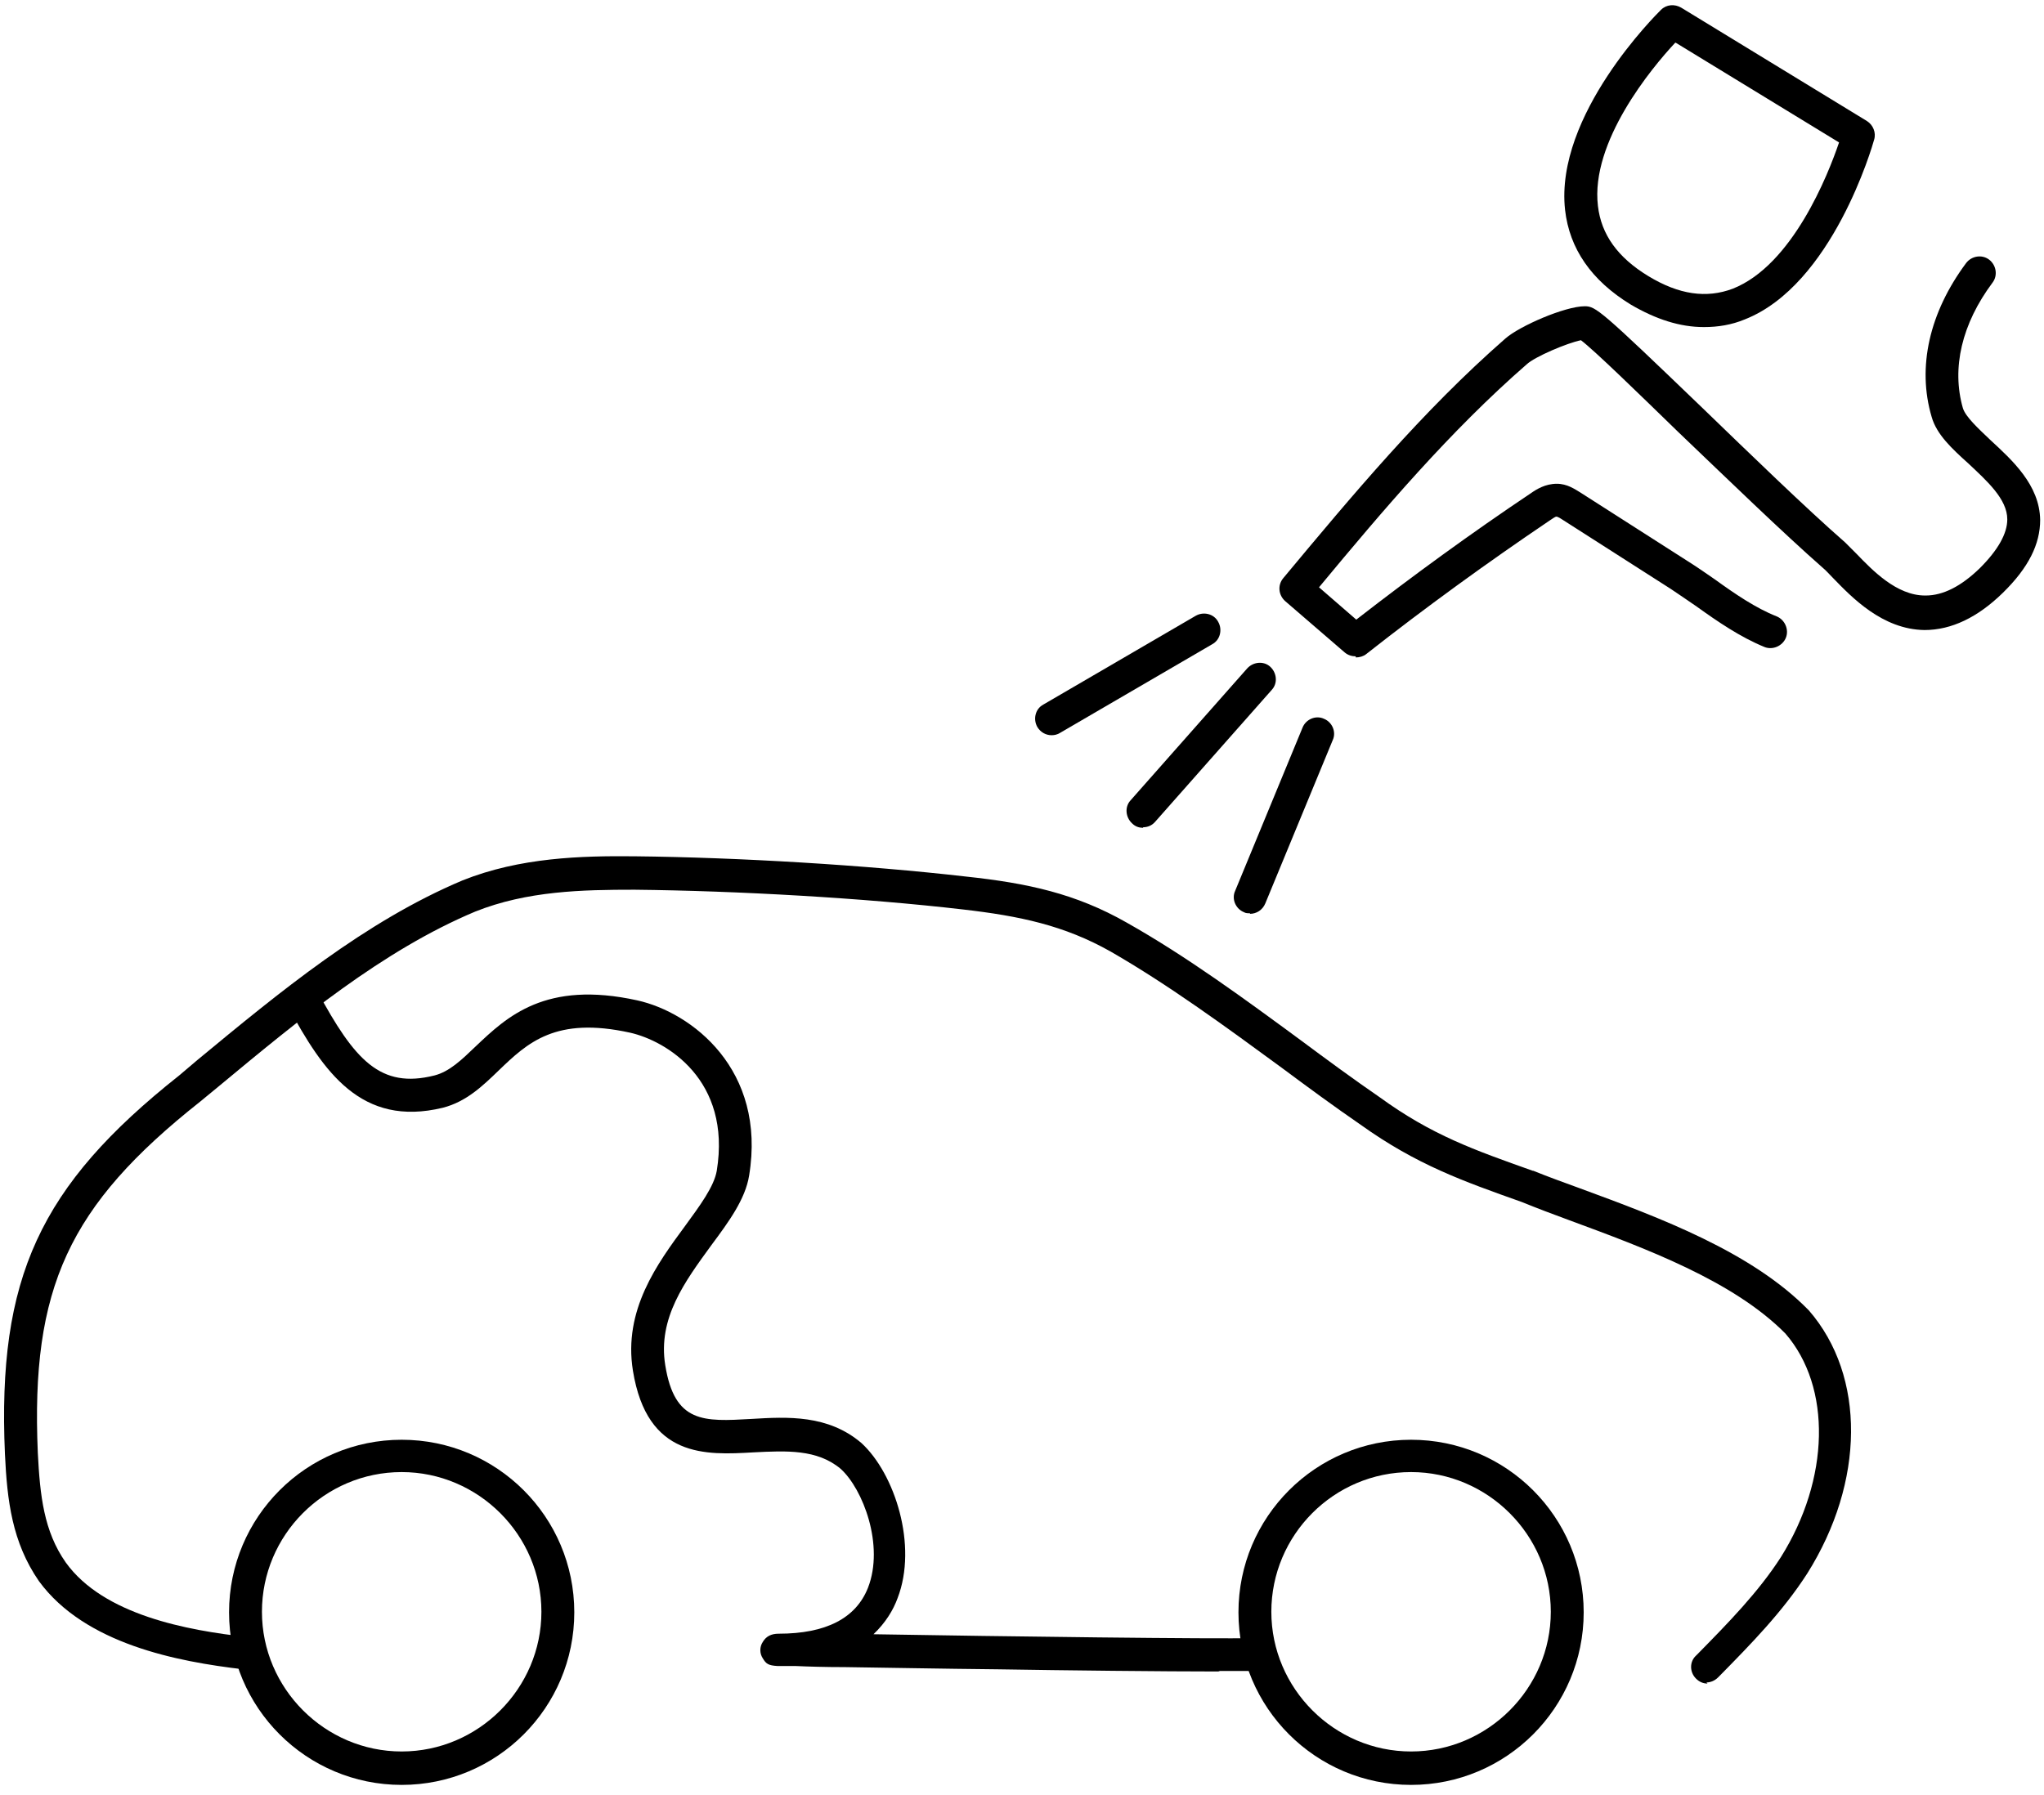 <?xml version="1.0" encoding="UTF-8"?>
<svg id="Layer_1" xmlns="http://www.w3.org/2000/svg" version="1.1" viewBox="0 0 373 327.7">
  <!-- Generator: Adobe Illustrator 29.0.1, SVG Export Plug-In . SVG Version: 2.1.0 Build 192)  -->
  <path d="M73.3,325.8c-17.4,0-31.5-14.1-31.5-31.5s14.1-31.5,31.5-31.5,31.5,14.1,31.5,31.5-14.1,31.5-31.5,31.5ZM73.3,268.7c-14.1,0-25.5,11.5-25.5,25.5s11.5,25.5,25.5,25.5,25.5-11.5,25.5-25.5-11.5-25.5-25.5-25.5Z"/>
  <path d="M257.5,325.8c-17.4,0-31.5-14.1-31.5-31.5s14.1-31.5,31.5-31.5,31.5,14.1,31.5,31.5-14.1,31.5-31.5,31.5ZM257.5,268.7c-14.1,0-25.5,11.5-25.5,25.5s11.5,25.5,25.5,25.5,25.5-11.5,25.5-25.5-11.5-25.5-25.5-25.5Z"/>
  <path d="M311.6,307.3c-.8,0-1.5-.3-2.1-.9-1.2-1.2-1.2-3.1,0-4.2l.4-.4c5.4-5.5,11-11.2,15.1-17.6,8.9-14.2,9.3-31,.8-40.8-9.5-9.6-25.4-15.5-39.5-20.7-3-1.1-5.9-2.2-8.6-3.3-10.7-3.8-19.2-6.8-29.4-14.1-4.8-3.3-9.7-6.9-14.4-10.4-10.1-7.4-20.6-15.1-31.2-21.2-8.5-4.8-16.6-6.5-27-7.7-18.1-2.1-41.1-3.4-59.9-3.6-9.5,0-19.6.2-29.1,4-16.9,7.1-32.1,19.7-46.8,31.9l-3.4,2.8c-24,19-30.9,34-29.6,64.1.4,7.8,1.1,14.3,5.1,20,6.9,9.6,22.2,12.4,33.1,13.6,1.6.2,2.8,1.7,2.6,3.3s-1.7,2.8-3.3,2.6c-12-1.4-28.9-4.6-37.3-16.1-4.9-7.1-5.8-14.7-6.2-23.2-1.4-32.1,6.3-48.9,31.8-69.1l3.3-2.8c15-12.4,30.6-25.3,48.4-32.8,10.5-4.2,21.7-4.5,31.4-4.4,19,.2,42.2,1.6,60.5,3.7,11.2,1.2,20,3.1,29.3,8.4,11,6.2,21.6,14,31.8,21.5,4.7,3.5,9.6,7.1,14.4,10.4,9.5,6.9,17.2,9.6,27.9,13.4,0,0,0,0,.1,0,2.7,1.1,5.5,2.1,8.5,3.2,14.7,5.4,31.3,11.6,41.7,22.2,0,0,0,0,.1.1,10.4,12,10.2,31.3-.3,48-4.5,7-10.3,12.9-15.9,18.6l-.4.4c-.6.6-1.4.9-2.1.9Z"/>
  <path d="M222.6,305.1c-10.2,0-28.6-.2-40.5-.4-10.3-.1-20.4-.3-27.9-.4-3.7,0-6.8-.1-9-.2-1.3,0-2.2,0-3,0h-.3s0,0,0,0c-1.7-.1-2.1-.4-2.7-1.4-.6-.9-.6-2.1,0-3,.6-1,1.5-1.5,2.9-1.5,8.6,0,14.1-2.8,16.3-8.4,3-7.7-.9-18-5-21.7-4.3-3.6-9.9-3.3-15.9-3-8.7.5-19.4,1.1-22-14.9-1.8-11.1,4.5-19.6,9.5-26.4,2.7-3.7,5.3-7.2,5.8-10.1,2.7-16.6-9.2-23.7-15.8-25.2-13.6-3-18.7,1.8-24,6.9-2.9,2.8-5.9,5.7-10.2,6.8-14.9,3.6-21.8-6.6-28.2-18.4-.8-1.5-.2-3.3,1.2-4.1,1.5-.8,3.3-.2,4.1,1.2,6.8,12.6,11.5,17.9,21.4,15.4,2.7-.7,4.9-2.8,7.5-5.3,5.7-5.4,12.7-12.1,29.5-8.4,9.9,2.2,23.6,12.6,20.4,32-.7,4.3-3.7,8.4-6.9,12.7-4.8,6.6-9.8,13.3-8.4,21.9,1.7,10.6,7,10.3,15.7,9.8,6.6-.4,14-.8,20.1,4.4,0,0,0,0,0,0,6.1,5.6,10.3,18.7,6.6,28.3-.8,2.2-2.2,4.5-4.4,6.6,23.5.4,62.8.9,69.2.7,1.7,0,3.1,1.2,3.1,2.9,0,1.7-1.2,3.1-2.9,3.1-1.1,0-3.4,0-6.5,0Z"/>
  <path d="M247.4,119.8c-.7,0-1.4-.2-2-.7l-10.9-9.4c-1.2-1.1-1.4-2.9-.3-4.2,12.5-15,25.4-30.5,40.5-43.7,2.6-2.3,10.9-5.9,14.5-5.9,2,0,2.9.7,21.3,18.4,8.9,8.6,19,18.4,26.2,24.7.6.6,1.3,1.3,2.1,2.1,2.9,3,7.3,7.6,12.5,7.6,0,0,0,0,.1,0,3.2,0,6.5-1.7,9.9-5,3.3-3.3,5-6.3,5-8.9,0-3.7-3.7-7-7.1-10.2-3-2.7-5.8-5.3-6.7-8.5-2.7-9.1-.4-19.1,6.3-28.1,1-1.3,2.9-1.6,4.2-.6s1.6,2.9.6,4.2c-5.6,7.5-7.5,15.6-5.4,22.9.5,1.6,2.8,3.7,5,5.8,4,3.7,9,8.2,9.1,14.6,0,4.4-2.1,8.7-6.8,13.3-4.6,4.5-9.4,6.8-14.3,6.8-7.7-.1-13.3-6-16.7-9.5-.7-.7-1.3-1.4-1.8-1.8-7.4-6.5-17.5-16.3-26.5-24.9-7.2-7-15.2-14.8-17.7-16.7-2.5.5-8.4,3-9.9,4.4-14,12.2-26.2,26.6-37.9,40.7l6.8,5.9c10.3-8,21-15.8,31.9-23.1,1-.7,2.6-1.7,4.7-1.7,1.9,0,3.3,1,4.3,1.6l19.7,12.6c1.6,1,3.3,2.2,4.9,3.3,3.6,2.6,7.4,5.2,11.2,6.7,1.5.6,2.3,2.4,1.7,3.9-.6,1.5-2.4,2.3-3.9,1.7-4.4-1.8-8.5-4.6-12.4-7.4-1.6-1.1-3.2-2.2-4.7-3.2l-19.7-12.6c-.3-.2-.9-.6-1.2-.6-.2,0-.9.5-1.2.7-11.4,7.7-22.7,15.9-33.5,24.4-.5.4-1.2.6-1.9.6Z"/>
  <path d="M191.9,134.2c-1,0-2-.5-2.6-1.5-.8-1.4-.4-3.3,1.1-4.1l27.8-16.2c1.4-.8,3.3-.4,4.1,1.1.8,1.4.4,3.3-1.1,4.1l-27.8,16.2c-.5.3-1,.4-1.5.4Z"/>
  <path d="M208.6,151.1c-.7,0-1.4-.2-2-.8-1.2-1.1-1.4-3-.3-4.2l21.3-24.1c1.1-1.2,3-1.4,4.2-.3,1.2,1.1,1.4,3,.3,4.2l-21.3,24.1c-.6.7-1.4,1-2.2,1Z"/>
  <path d="M228.1,166.7c-.4,0-.8,0-1.1-.2-1.5-.6-2.3-2.4-1.6-3.9l12.3-29.8c.6-1.5,2.4-2.3,3.9-1.6,1.5.6,2.3,2.4,1.6,3.9l-12.3,29.8c-.5,1.2-1.6,1.9-2.8,1.9Z"/>
  <path d="M310.9,59.7c-4.3,0-8.7-1.4-13.3-4.1-7.2-4.4-11.2-10.2-12-17.3-1.9-17.3,16.7-35.7,17.5-36.5,1-1,2.5-1.1,3.7-.4l33.9,20.7c1.1.7,1.7,2.1,1.3,3.4-.3,1.1-7.6,26.5-23.6,32.8-2.4,1-4.9,1.4-7.4,1.4ZM305.7,7.8c-4.3,4.6-15.5,18.1-14.1,29.8.6,5.2,3.6,9.4,9.2,12.8,5.6,3.4,10.6,4.1,15.4,2.3,10.9-4.3,17.4-20.8,19.4-26.7l-29.8-18.2Z"/>
</svg>